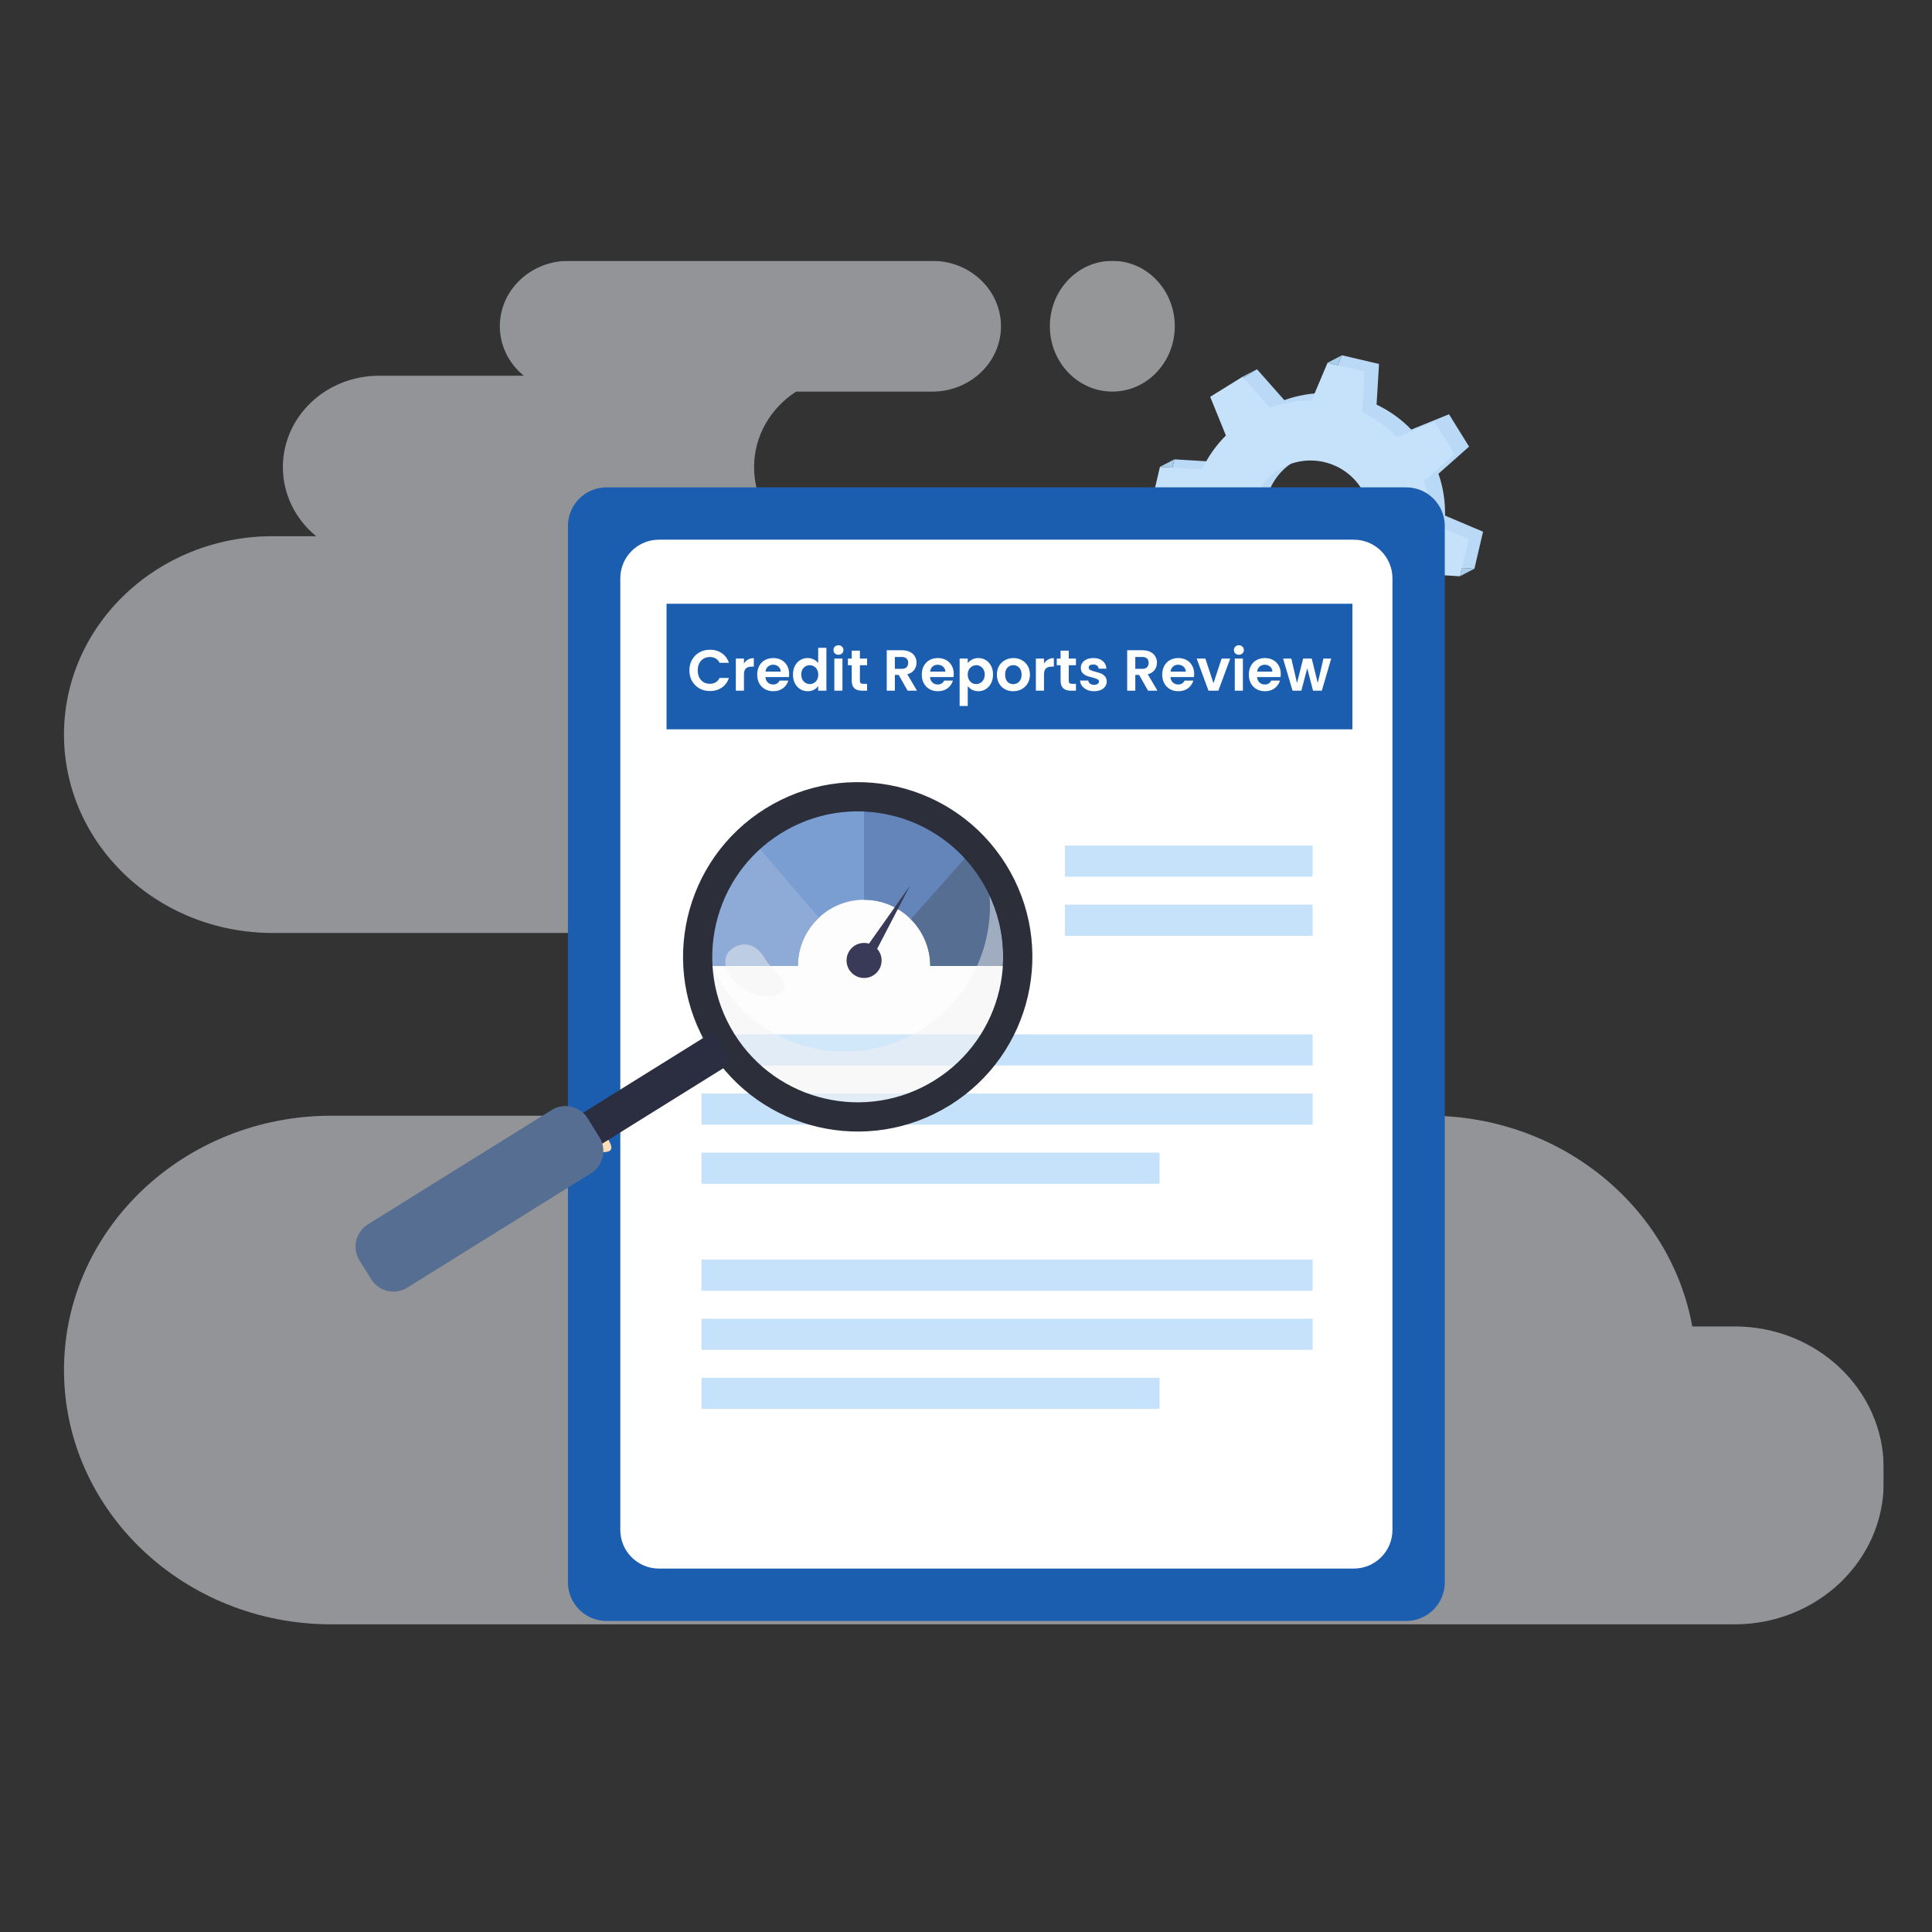<svg width="200" height="200" viewBox="0 0 200 200" fill="none" xmlns="http://www.w3.org/2000/svg">
<rect x="0" y="0" width="200" height="200" fill="#333333" stroke="none"/>
<g clip-path="url(#clip0_2831_3983)">
<g opacity="0.49">
<path d="M6.625 76.043C6.625 64.703 16.293 55.508 28.22 55.508H32.726C30.619 53.775 29.283 51.214 29.283 48.356C29.283 43.131 33.736 38.897 39.231 38.897H54.223C52.706 37.657 51.743 35.821 51.743 33.771C51.743 30.033 54.93 27.002 58.859 27.002H96.505C100.436 27.002 103.621 30.033 103.621 33.771C103.621 37.509 100.434 40.539 96.505 40.539H82.41C79.786 42.242 78.062 45.109 78.062 48.358C78.062 51.216 79.396 53.775 81.504 55.511H104.686C116.614 55.511 126.282 64.705 126.282 76.045C126.282 87.386 116.614 96.58 104.686 96.58H135.397C140.892 96.58 145.345 100.815 145.345 106.038C145.345 111.261 140.892 115.497 135.397 115.497H147.912C161.583 115.497 172.932 124.922 175.185 137.311H179.566C188.09 137.311 195.001 143.883 195.001 151.987V153.474C195.001 161.581 188.09 168.151 179.566 168.151H34.313C19.022 168.151 6.625 156.363 6.625 141.824C6.625 127.282 19.022 115.497 34.313 115.497H82.784C77.289 115.497 72.836 111.261 72.836 106.038C72.836 100.815 77.289 96.58 82.784 96.58H28.22C16.293 96.58 6.625 87.386 6.625 76.045V76.043Z" fill="#F5F9FF"/>
<path d="M115.147 40.537C111.576 40.537 108.682 37.506 108.682 33.769C108.682 30.03 111.576 27 115.147 27C118.719 27 121.613 30.03 121.613 33.769C121.613 37.506 118.719 40.537 115.147 40.537Z" fill="#FAFCFF"/>
</g>
<path d="M149.59 53.377C149.621 51.925 149.4 50.458 148.907 49.043L152.076 46.233L150.001 42.884L146.095 44.469C145.045 43.382 143.825 42.515 142.502 41.888L142.756 37.679L138.922 36.779L137.272 40.685C135.823 40.672 134.36 40.912 132.952 41.421L130.121 38.225L126.775 40.301L128.399 44.305C127.362 45.338 126.535 46.528 125.93 47.812L121.573 47.55L120.676 51.386L124.742 53.107C124.74 54.495 124.969 55.892 125.445 57.244L122.119 60.194L124.195 63.541L128.331 61.862C129.327 62.871 130.473 63.683 131.708 64.288L131.44 68.748L135.275 69.648L137.006 65.552C138.394 65.571 139.796 65.36 141.151 64.899L144.078 68.202L147.425 66.126L145.785 62.082C146.842 61.067 147.691 59.89 148.318 58.617L152.629 58.877L153.526 55.041L149.595 53.377H149.59ZM140.446 58.408C137.528 60.22 133.692 59.32 131.88 56.399C130.069 53.478 130.968 49.642 133.887 47.829C136.805 46.017 140.64 46.917 142.452 49.838C144.264 52.759 143.365 56.596 140.446 58.408Z" fill="#B9D9F6"/>
<path d="M148.094 54.155C148.125 52.703 147.904 51.236 147.411 49.821L150.58 47.011L148.504 43.661L144.599 45.246C143.549 44.159 142.329 43.292 141.006 42.666L141.26 38.456L137.426 37.557L135.776 41.463C134.327 41.45 132.864 41.69 131.456 42.199L128.625 39.002L125.279 41.078L126.903 45.083C125.866 46.115 125.039 47.305 124.434 48.589L120.077 48.327L119.18 52.163L123.246 53.884C123.244 55.273 123.473 56.67 123.949 58.021L120.623 60.971L122.698 64.318L126.837 62.639C127.833 63.648 128.979 64.46 130.214 65.065L129.946 69.526L133.781 70.425L135.512 66.329C136.9 66.349 138.304 66.137 139.657 65.676L142.585 68.98L145.931 66.903L144.292 62.86C145.348 61.844 146.197 60.668 146.824 59.395L151.135 59.655L152.032 55.818L148.101 54.155H148.094ZM138.95 59.185C136.032 60.997 132.196 60.098 130.384 57.176C128.573 54.255 129.472 50.419 132.39 48.607C135.309 46.794 139.144 47.694 140.956 50.615C142.768 53.537 141.869 57.373 138.95 59.185Z" fill="#C6E2FB"/>
<path d="M120.074 48.327L121.369 48.406L121.569 47.55L120.074 48.327Z" fill="#A9CEEA"/>
<path d="M137.424 37.557L138.919 36.779L138.487 37.806L137.424 37.557Z" fill="#A9CEEA"/>
<path d="M128.623 39L130.118 38.225L128.708 39.098L128.623 39Z" fill="#A9CEEA"/>
<path d="M133.777 70.423L135.273 69.648L134.21 69.399L133.777 70.423Z" fill="#A9CEEA"/>
<path d="M151.127 59.652L152.622 58.877L151.328 58.799L151.127 59.652Z" fill="#A9CEEA"/>
<path d="M142.578 68.98L144.073 68.203L143.988 68.104L142.578 68.98Z" fill="#A9CEEA"/>
<path d="M145.564 50.45H62.793C60.584 50.45 58.793 52.24 58.793 54.45V163.801C58.793 166.011 60.584 167.801 62.793 167.801H145.564C147.773 167.801 149.564 166.011 149.564 163.801V54.45C149.564 52.24 147.773 50.45 145.564 50.45Z" fill="#1B5EAF"/>
<path d="M140.146 55.869H68.213C66.004 55.869 64.213 57.66 64.213 59.869V158.378C64.213 160.587 66.004 162.378 68.213 162.378H140.146C142.355 162.378 144.146 160.587 144.146 158.378V59.869C144.146 57.66 142.355 55.869 140.146 55.869Z" fill="white"/>
<path d="M120.036 119.32H72.615V122.544H120.036V119.32Z" fill="#C6E2FB"/>
<path d="M135.882 113.2H72.615V116.425H135.882V113.2Z" fill="#C6E2FB"/>
<path d="M135.882 107.08H72.615V110.304H135.882V107.08Z" fill="#C6E2FB"/>
<path d="M120.036 142.629H72.615V145.854H120.036V142.629Z" fill="#C6E2FB"/>
<path d="M135.882 136.512H72.615V139.737H135.882V136.512Z" fill="#C6E2FB"/>
<path d="M135.882 130.392H72.615V133.616H135.882V130.392Z" fill="#C6E2FB"/>
<path d="M135.882 87.53H110.246V90.755H135.882V87.53Z" fill="#C6E2FB"/>
<path d="M135.882 93.65H110.246V96.875H135.882V93.65Z" fill="#C6E2FB"/>
<path d="M140 62.5H69V75.5H140V62.5Z" fill="#1B5EAF"/>
<path d="M137.806 68.176L136.834 71.5H135.928L135.322 69.178L134.716 71.5H133.804L132.826 68.176H133.678L134.266 70.708L134.902 68.176H135.79L136.414 70.702L137.002 68.176H137.806Z" fill="white"/>
<path d="M132.585 69.766C132.585 69.886 132.577 69.994 132.561 70.09H130.131C130.151 70.33 130.235 70.518 130.383 70.654C130.531 70.79 130.713 70.858 130.929 70.858C131.241 70.858 131.463 70.724 131.595 70.456H132.501C132.405 70.776 132.221 71.04 131.949 71.248C131.677 71.452 131.343 71.554 130.947 71.554C130.627 71.554 130.339 71.484 130.083 71.344C129.831 71.2 129.633 70.998 129.489 70.738C129.349 70.478 129.279 70.178 129.279 69.838C129.279 69.494 129.349 69.192 129.489 68.932C129.629 68.672 129.825 68.472 130.077 68.332C130.329 68.192 130.619 68.122 130.947 68.122C131.263 68.122 131.545 68.19 131.793 68.326C132.045 68.462 132.239 68.656 132.375 68.908C132.515 69.156 132.585 69.442 132.585 69.766ZM131.715 69.526C131.711 69.31 131.633 69.138 131.481 69.01C131.329 68.878 131.143 68.812 130.923 68.812C130.715 68.812 130.539 68.876 130.395 69.004C130.255 69.128 130.169 69.302 130.137 69.526H131.715Z" fill="white"/>
<path d="M128.25 67.78C128.102 67.78 127.978 67.734 127.878 67.642C127.782 67.546 127.734 67.428 127.734 67.288C127.734 67.148 127.782 67.032 127.878 66.94C127.978 66.844 128.102 66.796 128.25 66.796C128.398 66.796 128.52 66.844 128.616 66.94C128.716 67.032 128.766 67.148 128.766 67.288C128.766 67.428 128.716 67.546 128.616 67.642C128.52 67.734 128.398 67.78 128.25 67.78ZM128.664 68.176V71.5H127.824V68.176H128.664Z" fill="white"/>
<path d="M125.619 70.726L126.459 68.176H127.353L126.123 71.5H125.103L123.879 68.176H124.779L125.619 70.726Z" fill="white"/>
<path d="M123.62 69.766C123.62 69.886 123.612 69.994 123.596 70.09H121.166C121.186 70.33 121.27 70.518 121.418 70.654C121.566 70.79 121.748 70.858 121.964 70.858C122.276 70.858 122.498 70.724 122.63 70.456H123.536C123.44 70.776 123.256 71.04 122.984 71.248C122.712 71.452 122.378 71.554 121.982 71.554C121.662 71.554 121.374 71.484 121.118 71.344C120.866 71.2 120.668 70.998 120.524 70.738C120.384 70.478 120.314 70.178 120.314 69.838C120.314 69.494 120.384 69.192 120.524 68.932C120.664 68.672 120.86 68.472 121.112 68.332C121.364 68.192 121.654 68.122 121.982 68.122C122.298 68.122 122.58 68.19 122.828 68.326C123.08 68.462 123.274 68.656 123.41 68.908C123.55 69.156 123.62 69.442 123.62 69.766ZM122.75 69.526C122.746 69.31 122.668 69.138 122.516 69.01C122.364 68.878 122.178 68.812 121.958 68.812C121.75 68.812 121.574 68.876 121.43 69.004C121.29 69.128 121.204 69.302 121.172 69.526H122.75Z" fill="white"/>
<path d="M118.846 71.5L117.922 69.868H117.526V71.5H116.686V67.312H118.258C118.582 67.312 118.858 67.37 119.086 67.486C119.314 67.598 119.484 67.752 119.596 67.948C119.712 68.14 119.77 68.356 119.77 68.596C119.77 68.872 119.69 69.122 119.53 69.346C119.37 69.566 119.132 69.718 118.816 69.802L119.818 71.5H118.846ZM117.526 69.238H118.228C118.456 69.238 118.626 69.184 118.738 69.076C118.85 68.964 118.906 68.81 118.906 68.614C118.906 68.422 118.85 68.274 118.738 68.17C118.626 68.062 118.456 68.008 118.228 68.008H117.526V69.238Z" fill="white"/>
<path d="M113.259 71.554C112.987 71.554 112.743 71.506 112.527 71.41C112.311 71.31 112.139 71.176 112.011 71.008C111.887 70.84 111.819 70.654 111.807 70.45H112.653C112.669 70.578 112.731 70.684 112.839 70.768C112.951 70.852 113.089 70.894 113.253 70.894C113.413 70.894 113.537 70.862 113.625 70.798C113.717 70.734 113.763 70.652 113.763 70.552C113.763 70.444 113.707 70.364 113.595 70.312C113.487 70.256 113.313 70.196 113.073 70.132C112.825 70.072 112.621 70.01 112.461 69.946C112.305 69.882 112.169 69.784 112.053 69.652C111.941 69.52 111.885 69.342 111.885 69.118C111.885 68.934 111.937 68.766 112.041 68.614C112.149 68.462 112.301 68.342 112.497 68.254C112.697 68.166 112.931 68.122 113.199 68.122C113.595 68.122 113.911 68.222 114.147 68.422C114.383 68.618 114.513 68.884 114.537 69.22H113.733C113.721 69.088 113.665 68.984 113.565 68.908C113.469 68.828 113.339 68.788 113.175 68.788C113.023 68.788 112.905 68.816 112.821 68.872C112.741 68.928 112.701 69.006 112.701 69.106C112.701 69.218 112.757 69.304 112.869 69.364C112.981 69.42 113.155 69.478 113.391 69.538C113.631 69.598 113.829 69.66 113.985 69.724C114.141 69.788 114.275 69.888 114.387 70.024C114.503 70.156 114.563 70.332 114.567 70.552C114.567 70.744 114.513 70.916 114.405 71.068C114.301 71.22 114.149 71.34 113.949 71.428C113.753 71.512 113.523 71.554 113.259 71.554Z" fill="white"/>
<path d="M110.638 68.866V70.474C110.638 70.586 110.664 70.668 110.716 70.72C110.772 70.768 110.864 70.792 110.992 70.792H111.382V71.5H110.854C110.146 71.5 109.792 71.156 109.792 70.468V68.866H109.396V68.176H109.792V67.354H110.638V68.176H111.382V68.866H110.638Z" fill="white"/>
<path d="M108.074 68.692C108.182 68.516 108.322 68.378 108.494 68.278C108.67 68.178 108.87 68.128 109.094 68.128V69.01H108.872C108.608 69.01 108.408 69.072 108.272 69.196C108.14 69.32 108.074 69.536 108.074 69.844V71.5H107.234V68.176H108.074V68.692Z" fill="white"/>
<path d="M104.885 71.554C104.565 71.554 104.277 71.484 104.021 71.344C103.765 71.2 103.563 70.998 103.415 70.738C103.271 70.478 103.199 70.178 103.199 69.838C103.199 69.498 103.273 69.198 103.421 68.938C103.573 68.678 103.779 68.478 104.039 68.338C104.299 68.194 104.589 68.122 104.909 68.122C105.229 68.122 105.519 68.194 105.779 68.338C106.039 68.478 106.243 68.678 106.391 68.938C106.543 69.198 106.619 69.498 106.619 69.838C106.619 70.178 106.541 70.478 106.385 70.738C106.233 70.998 106.025 71.2 105.761 71.344C105.501 71.484 105.209 71.554 104.885 71.554ZM104.885 70.822C105.037 70.822 105.179 70.786 105.311 70.714C105.447 70.638 105.555 70.526 105.635 70.378C105.715 70.23 105.755 70.05 105.755 69.838C105.755 69.522 105.671 69.28 105.503 69.112C105.339 68.94 105.137 68.854 104.897 68.854C104.657 68.854 104.455 68.94 104.291 69.112C104.131 69.28 104.051 69.522 104.051 69.838C104.051 70.154 104.129 70.398 104.285 70.57C104.445 70.738 104.645 70.822 104.885 70.822Z" fill="white"/>
<path d="M100.182 68.656C100.29 68.504 100.438 68.378 100.626 68.278C100.818 68.174 101.036 68.122 101.28 68.122C101.564 68.122 101.82 68.192 102.048 68.332C102.28 68.472 102.462 68.672 102.594 68.932C102.73 69.188 102.798 69.486 102.798 69.826C102.798 70.166 102.73 70.468 102.594 70.732C102.462 70.992 102.28 71.194 102.048 71.338C101.82 71.482 101.564 71.554 101.28 71.554C101.036 71.554 100.82 71.504 100.632 71.404C100.448 71.304 100.298 71.178 100.182 71.026V73.084H99.342V68.176H100.182V68.656ZM101.94 69.826C101.94 69.626 101.898 69.454 101.814 69.31C101.734 69.162 101.626 69.05 101.49 68.974C101.358 68.898 101.214 68.86 101.058 68.86C100.906 68.86 100.762 68.9 100.626 68.98C100.494 69.056 100.386 69.168 100.302 69.316C100.222 69.464 100.182 69.638 100.182 69.838C100.182 70.038 100.222 70.212 100.302 70.36C100.386 70.508 100.494 70.622 100.626 70.702C100.762 70.778 100.906 70.816 101.058 70.816C101.214 70.816 101.358 70.776 101.49 70.696C101.626 70.616 101.734 70.502 101.814 70.354C101.898 70.206 101.94 70.03 101.94 69.826Z" fill="white"/>
<path d="M98.73 69.766C98.73 69.886 98.722 69.994 98.706 70.09H96.276C96.296 70.33 96.38 70.518 96.528 70.654C96.676 70.79 96.858 70.858 97.074 70.858C97.386 70.858 97.608 70.724 97.74 70.456H98.646C98.55 70.776 98.366 71.04 98.094 71.248C97.822 71.452 97.488 71.554 97.092 71.554C96.772 71.554 96.484 71.484 96.228 71.344C95.976 71.2 95.778 70.998 95.634 70.738C95.494 70.478 95.424 70.178 95.424 69.838C95.424 69.494 95.494 69.192 95.634 68.932C95.774 68.672 95.97 68.472 96.222 68.332C96.474 68.192 96.764 68.122 97.092 68.122C97.408 68.122 97.69 68.19 97.938 68.326C98.19 68.462 98.384 68.656 98.52 68.908C98.66 69.156 98.73 69.442 98.73 69.766ZM97.86 69.526C97.856 69.31 97.778 69.138 97.626 69.01C97.474 68.878 97.288 68.812 97.068 68.812C96.86 68.812 96.684 68.876 96.54 69.004C96.4 69.128 96.314 69.302 96.282 69.526H97.86Z" fill="white"/>
<path d="M93.955 71.5L93.031 69.868H92.635V71.5H91.795V67.312H93.367C93.691 67.312 93.967 67.37 94.195 67.486C94.423 67.598 94.593 67.752 94.705 67.948C94.821 68.14 94.879 68.356 94.879 68.596C94.879 68.872 94.799 69.122 94.639 69.346C94.479 69.566 94.241 69.718 93.925 69.802L94.927 71.5H93.955ZM92.635 69.238H93.337C93.565 69.238 93.735 69.184 93.847 69.076C93.959 68.964 94.015 68.81 94.015 68.614C94.015 68.422 93.959 68.274 93.847 68.17C93.735 68.062 93.565 68.008 93.337 68.008H92.635V69.238Z" fill="white"/>
<path d="M89.017 68.866V70.474C89.017 70.586 89.043 70.668 89.095 70.72C89.151 70.768 89.243 70.792 89.371 70.792H89.761V71.5H89.233C88.525 71.5 88.171 71.156 88.171 70.468V68.866H87.775V68.176H88.171V67.354H89.017V68.176H89.761V68.866H89.017Z" fill="white"/>
<path d="M86.795 67.78C86.647 67.78 86.523 67.734 86.423 67.642C86.327 67.546 86.279 67.428 86.279 67.288C86.279 67.148 86.327 67.032 86.423 66.94C86.523 66.844 86.647 66.796 86.795 66.796C86.943 66.796 87.065 66.844 87.161 66.94C87.261 67.032 87.311 67.148 87.311 67.288C87.311 67.428 87.261 67.546 87.161 67.642C87.065 67.734 86.943 67.78 86.795 67.78ZM87.209 68.176V71.5H86.369V68.176H87.209Z" fill="white"/>
<path d="M82.088 69.826C82.088 69.49 82.154 69.192 82.286 68.932C82.422 68.672 82.606 68.472 82.838 68.332C83.07 68.192 83.328 68.122 83.612 68.122C83.828 68.122 84.034 68.17 84.23 68.266C84.426 68.358 84.582 68.482 84.698 68.638V67.06H85.55V71.5H84.698V71.008C84.594 71.172 84.448 71.304 84.26 71.404C84.072 71.504 83.854 71.554 83.606 71.554C83.326 71.554 83.07 71.482 82.838 71.338C82.606 71.194 82.422 70.992 82.286 70.732C82.154 70.468 82.088 70.166 82.088 69.826ZM84.704 69.838C84.704 69.634 84.664 69.46 84.584 69.316C84.504 69.168 84.396 69.056 84.26 68.98C84.124 68.9 83.978 68.86 83.822 68.86C83.666 68.86 83.522 68.898 83.39 68.974C83.258 69.05 83.15 69.162 83.066 69.31C82.986 69.454 82.946 69.626 82.946 69.826C82.946 70.026 82.986 70.202 83.066 70.354C83.15 70.502 83.258 70.616 83.39 70.696C83.526 70.776 83.67 70.816 83.822 70.816C83.978 70.816 84.124 70.778 84.26 70.702C84.396 70.622 84.504 70.51 84.584 70.366C84.664 70.218 84.704 70.042 84.704 69.838Z" fill="white"/>
<path d="M81.691 69.766C81.691 69.886 81.683 69.994 81.667 70.09H79.237C79.257 70.33 79.341 70.518 79.489 70.654C79.637 70.79 79.819 70.858 80.035 70.858C80.347 70.858 80.569 70.724 80.701 70.456H81.607C81.511 70.776 81.327 71.04 81.055 71.248C80.783 71.452 80.449 71.554 80.053 71.554C79.733 71.554 79.445 71.484 79.189 71.344C78.937 71.2 78.739 70.998 78.595 70.738C78.455 70.478 78.385 70.178 78.385 69.838C78.385 69.494 78.455 69.192 78.595 68.932C78.735 68.672 78.931 68.472 79.183 68.332C79.435 68.192 79.725 68.122 80.053 68.122C80.369 68.122 80.651 68.19 80.899 68.326C81.151 68.462 81.345 68.656 81.481 68.908C81.621 69.156 81.691 69.442 81.691 69.766ZM80.821 69.526C80.817 69.31 80.739 69.138 80.587 69.01C80.435 68.878 80.249 68.812 80.029 68.812C79.821 68.812 79.645 68.876 79.501 69.004C79.361 69.128 79.275 69.302 79.243 69.526H80.821Z" fill="white"/>
<path d="M77.014 68.692C77.122 68.516 77.262 68.378 77.434 68.278C77.61 68.178 77.81 68.128 78.034 68.128V69.01H77.812C77.548 69.01 77.348 69.072 77.212 69.196C77.08 69.32 77.014 69.536 77.014 69.844V71.5H76.174V68.176H77.014V68.692Z" fill="white"/>
<path d="M71.365 69.4C71.365 68.988 71.457 68.62 71.641 68.296C71.829 67.968 72.083 67.714 72.403 67.534C72.727 67.35 73.089 67.258 73.489 67.258C73.957 67.258 74.367 67.378 74.719 67.618C75.071 67.858 75.317 68.19 75.457 68.614H74.491C74.395 68.414 74.259 68.264 74.083 68.164C73.911 68.064 73.711 68.014 73.483 68.014C73.239 68.014 73.021 68.072 72.829 68.188C72.641 68.3 72.493 68.46 72.385 68.668C72.281 68.876 72.229 69.12 72.229 69.4C72.229 69.676 72.281 69.92 72.385 70.132C72.493 70.34 72.641 70.502 72.829 70.618C73.021 70.73 73.239 70.786 73.483 70.786C73.711 70.786 73.911 70.736 74.083 70.636C74.259 70.532 74.395 70.38 74.491 70.18H75.457C75.317 70.608 75.071 70.942 74.719 71.182C74.371 71.418 73.961 71.536 73.489 71.536C73.089 71.536 72.727 71.446 72.403 71.266C72.083 71.082 71.829 70.828 71.641 70.504C71.457 70.18 71.365 69.812 71.365 69.4Z" fill="white"/>
<path d="M82.597 99.999C82.597 96.219 85.671 93.145 89.449 93.145C93.228 93.145 96.301 96.219 96.301 99.999H106.283C106.283 90.715 98.733 83.163 89.451 83.163C80.17 83.163 72.619 90.715 72.619 99.999H82.601H82.597Z" fill="#5784C7"/>
<path d="M89.449 83.161V93.145C93.228 93.145 96.301 96.219 96.301 99.999H106.284C106.284 90.715 98.733 83.163 89.451 83.163L89.449 83.161Z" fill="#3864A7"/>
<path d="M100.919 87.687L94.285 95.147C95.529 96.39 96.302 98.106 96.302 99.997H106.284C106.284 95.143 104.219 90.761 100.921 87.687H100.919Z" fill="#274675"/>
<path d="M72.615 99.999H82.598C82.598 98.027 83.436 96.25 84.772 94.999L78.267 87.427C74.802 90.512 72.615 95.005 72.615 100.001V99.999Z" fill="#6F95CF"/>
<path d="M88.924 99.145L94.2 91.689L90.234 99.316L88.924 99.145Z" fill="#01012A"/>
<path d="M89.449 101.241C90.451 101.241 91.263 100.429 91.263 99.427C91.263 98.425 90.451 97.612 89.449 97.612C88.447 97.612 87.635 98.425 87.635 99.427C87.635 100.429 88.447 101.241 89.449 101.241Z" fill="#01012A"/>
<path d="M58.748 119.988C58.748 119.988 59.78 119.518 60.937 119.307C62.094 119.095 64.168 119.828 62.884 117.831C61.59 115.818 60.505 116.689 60.018 117.023C59.285 117.525 60.057 117.501 59.191 117.658C58.322 117.818 57.416 118.545 57.416 118.545L58.75 119.988H58.748Z" fill="#FBDDB8"/>
<path opacity="0.23" d="M96.746 111.84C89.686 116.235 80.4 114.073 76.006 107.012C71.612 99.951 73.773 90.663 80.833 86.268C87.892 81.873 97.178 84.034 101.572 91.095C105.966 98.156 103.805 107.444 96.746 111.84Z" fill="#F3F3F3"/>
<path opacity="0.47" d="M102.442 92.709C102.826 98.102 100.287 103.521 95.38 106.578C88.321 110.973 79.035 108.811 74.641 101.75C74.313 101.224 74.025 100.682 73.769 100.134C73.938 102.499 74.665 104.859 76.005 107.012C80.399 114.073 89.685 116.235 96.744 111.839C103.278 107.772 105.611 99.516 102.442 92.711V92.709Z" fill="#F3F3F3"/>
<path d="M104.139 89.497C98.863 81.019 87.713 78.423 79.237 83.7C70.761 88.977 68.165 100.13 73.441 108.608C78.717 117.086 89.868 119.682 98.344 114.405C106.822 109.128 109.415 97.975 104.139 89.497ZM76.006 107.01C71.612 99.949 73.773 90.661 80.833 86.266C87.892 81.87 97.178 84.032 101.572 91.093C105.966 98.154 103.805 107.442 96.746 111.837C89.686 116.232 80.4 114.071 76.006 107.01Z" fill="#2C2E3A"/>
<path opacity="0.47" d="M77.034 102.398C75.434 101.37 74.661 99.722 75.305 98.719C75.949 97.717 77.881 97.045 79.125 99.147C80.049 100.708 81.742 101.444 81.099 102.446C80.454 103.449 78.634 103.427 77.036 102.396L77.034 102.398Z" fill="#F3F3F3"/>
<path d="M73.827 106.808L59.928 115.461L61.915 118.655L75.814 110.001L73.827 106.808Z" fill="#2B2E41"/>
<path d="M62.05 117.723L60.839 115.776C60.049 114.505 58.377 114.117 57.106 114.907L38.085 126.747C36.814 127.538 36.426 129.21 37.216 130.481L38.427 132.428C39.218 133.699 40.89 134.088 42.16 133.297L61.182 121.457C62.452 120.667 62.841 118.994 62.05 117.723Z" fill="#566E92"/>
</g>
<defs>
<clipPath id="clip0_2831_3983">
<rect width="190" height="146" fill="white" transform="translate(5 27)"/>
</clipPath>
</defs>
</svg>
